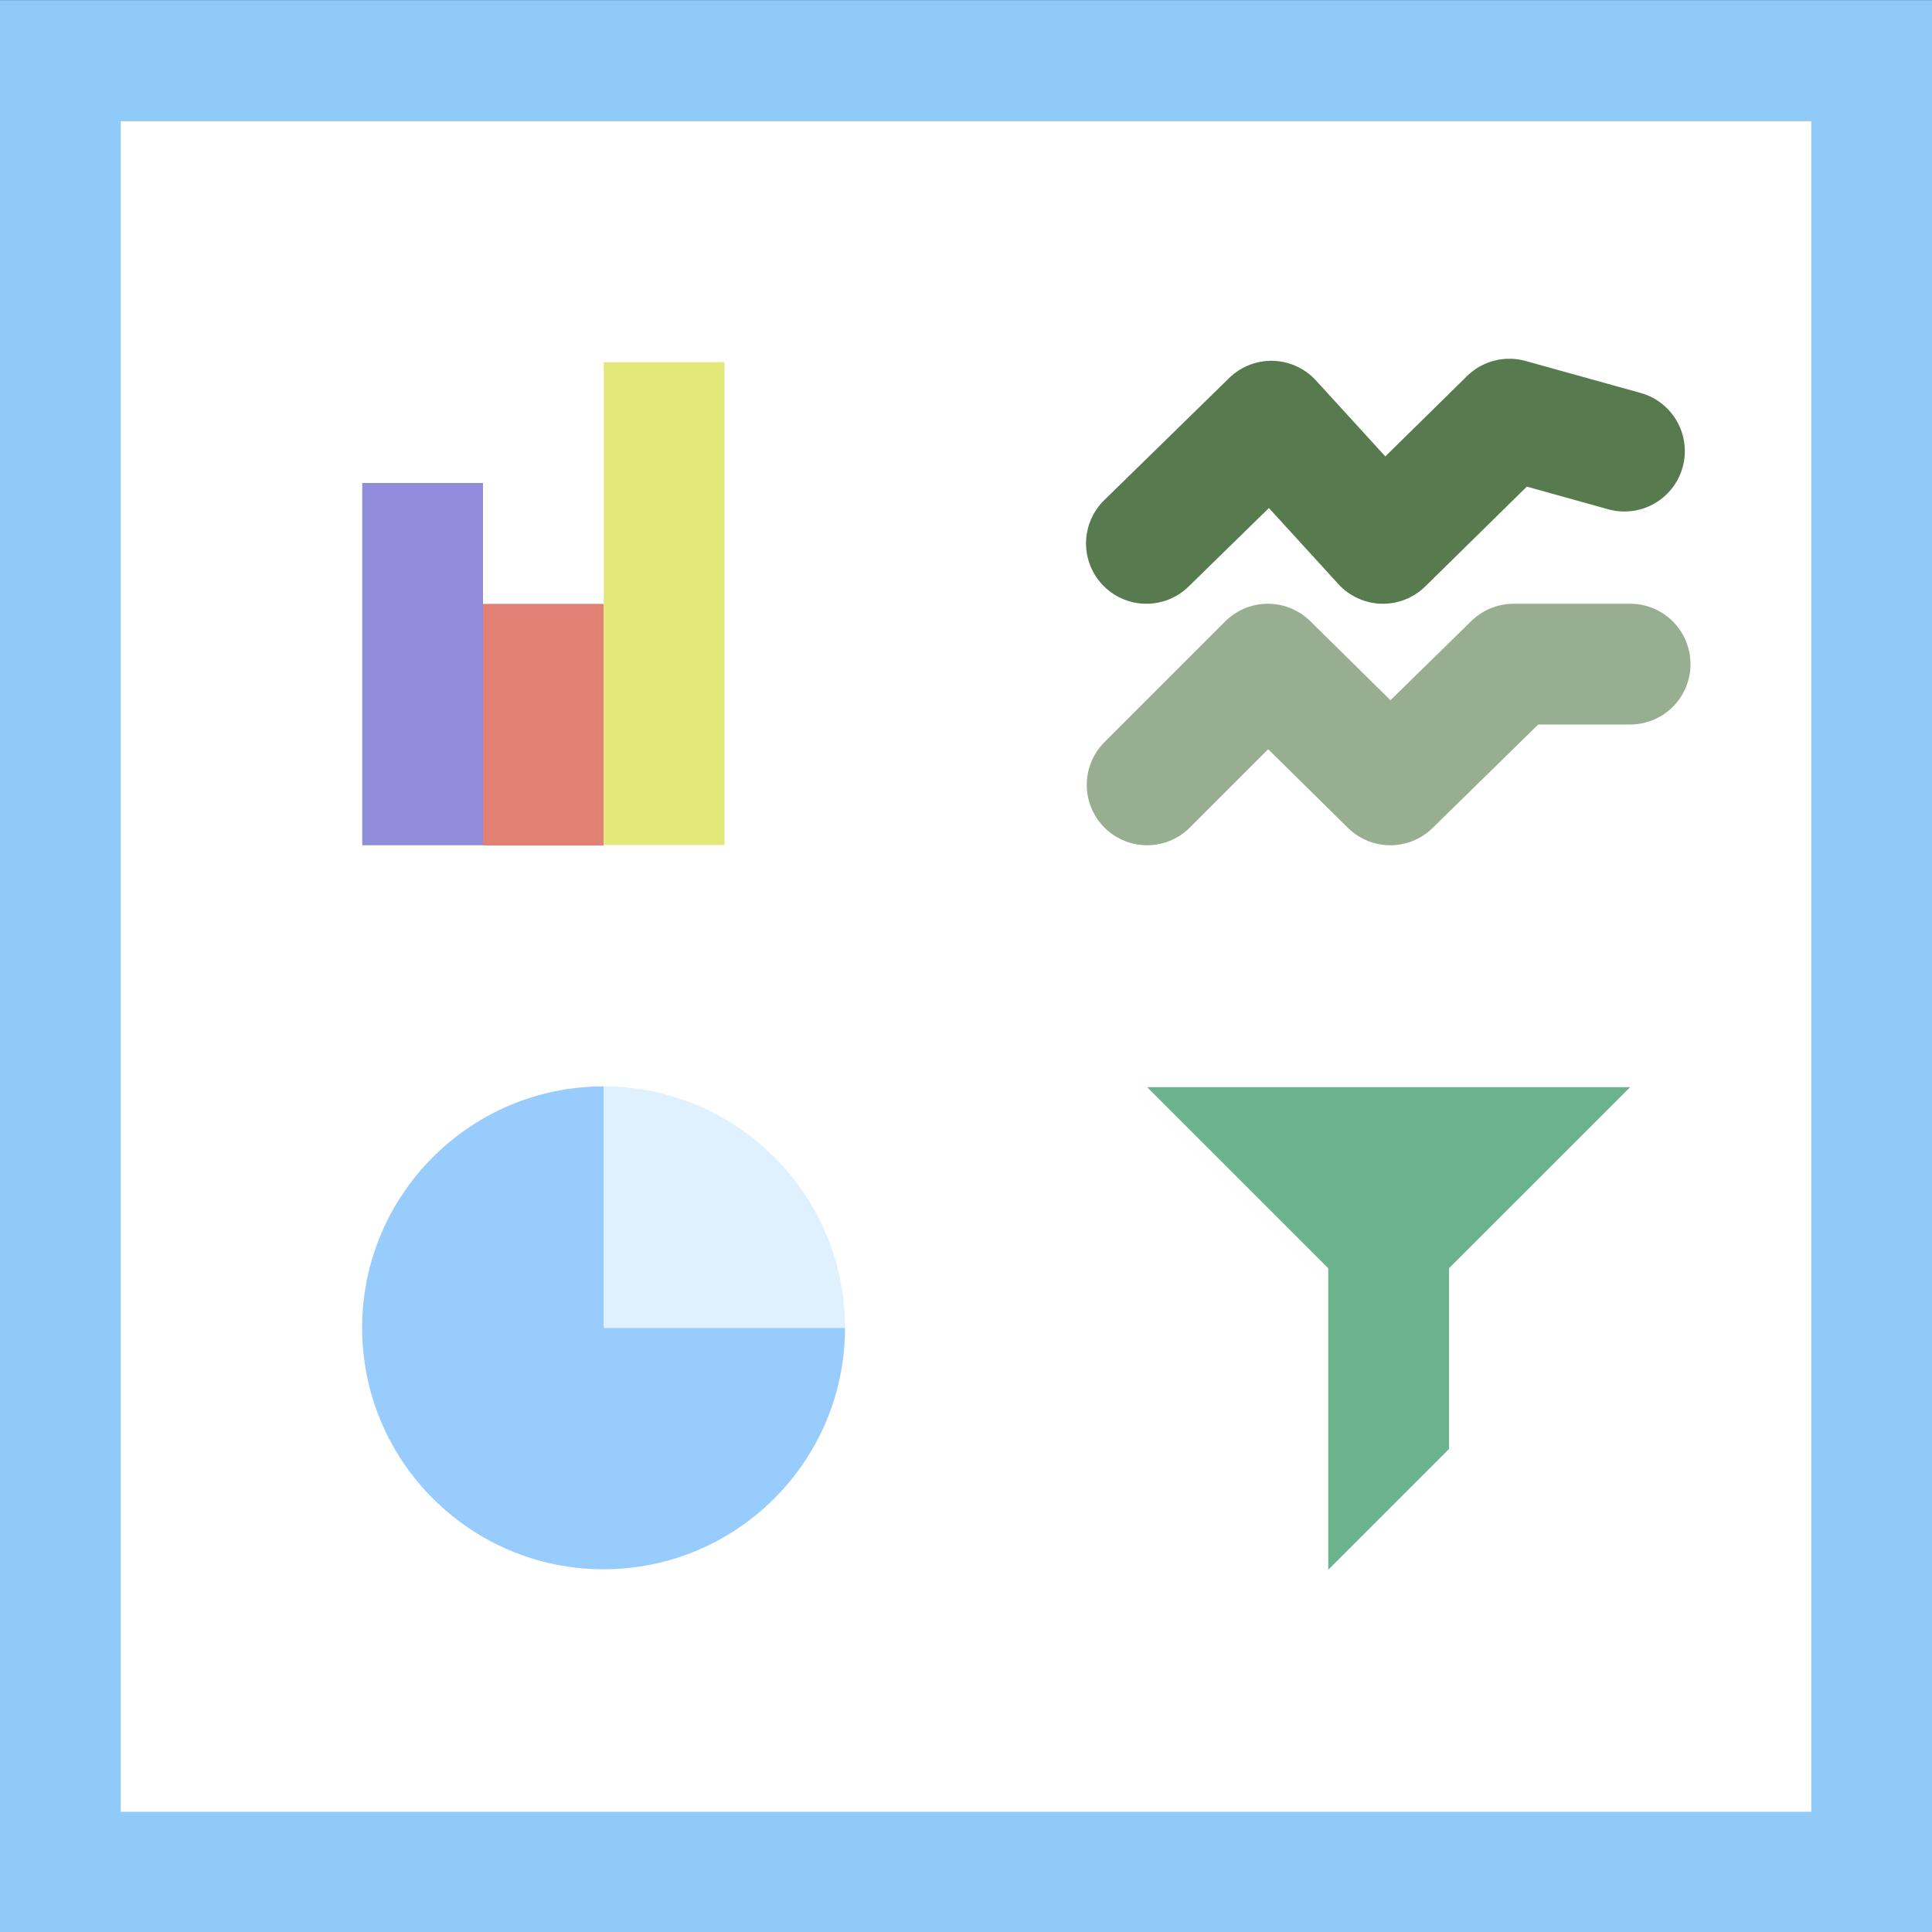 <?xml version="1.0" encoding="UTF-8" standalone="no"?>
<!DOCTYPE svg PUBLIC "-//W3C//DTD SVG 1.1//EN" "http://www.w3.org/Graphics/SVG/1.1/DTD/svg11.dtd">
<svg width="100%" height="100%" viewBox="0 0 16 16" version="1.1" xmlns="http://www.w3.org/2000/svg" xmlns:xlink="http://www.w3.org/1999/xlink" xml:space="preserve" xmlns:serif="http://www.serif.com/" style="fill-rule:evenodd;clip-rule:evenodd;stroke-linecap:round;stroke-linejoin:round;stroke-miterlimit:3;">
    <rect x="0" y="0" width="16" height="16" fill="#333333" stroke="none"/>
    <g transform="matrix(1,0,0,1.154,0,-2.462)">
        <rect x="0" y="3" width="16" height="13" style="fill:white;"/>
    </g>
    <g transform="matrix(1,0,0,1.231,0,-3.692)">
        <path d="M16,16L0,16L0,3L16,3L16,16ZM1,3.813L1,15.188L15,15.188L15,3.813L1,3.813Z" style="fill:rgb(144,202,249);"/>
    </g>
    <path d="M11,10L12,10L12,12L11,13L11,10" style="fill:rgb(106,179,140);"/>
    <g transform="matrix(1.333,0,0,1.333,-1,-4.333)">
        <path d="M4.5,10C3.672,10 3,10.672 3,11.5C3,12.328 3.672,13 4.5,13C5.328,13 6,12.328 6,11.5L4.5,11.5L4.5,10Z" style="fill:rgb(152,204,253);"/>
    </g>
    <g transform="matrix(1.333,0,0,1.333,-1,-4.333)">
        <path d="M6,11.5C6,10.672 5.328,10 4.5,10L4.5,11.5L6,11.5Z" style="fill:rgb(223,240,254);"/>
    </g>
    <rect x="3" y="4" width="1" height="3" style="fill:rgb(143,141,219);"/>
    <g transform="matrix(1,0,0,0.667,1,2.333)">
        <rect x="3" y="4" width="1" height="3" style="fill:rgb(225,129,115);"/>
    </g>
    <g transform="matrix(1,0,0,1.333,2,-2.333)">
        <rect x="3" y="4" width="1" height="3" style="fill:rgb(226,232,122);"/>
    </g>
    <g transform="matrix(1,0,0,1,-0.75,-1)">
        <path d="M10.244,5.5L11.279,4.488L12.203,5.5L13.25,4.471L14.203,4.736" style="fill:none;stroke:rgb(87,123,79);stroke-width:1px;"/>
    </g>
    <g transform="matrix(1,0,0,1,-0.75,-1)">
        <path d="M10.25,7.5L11.25,6.5L12.264,7.5L13.285,6.5L14.25,6.5" style="fill:none;stroke:rgb(151,174,145);stroke-width:1px;"/>
    </g>
    <g transform="matrix(-1,-1.22465e-16,1.63286e-16,-1.333,23.5,24.333)">
        <path d="M12,10L14,11.5L10,11.5L12,10Z" style="fill:rgb(106,179,140);"/>
    </g>
</svg>

